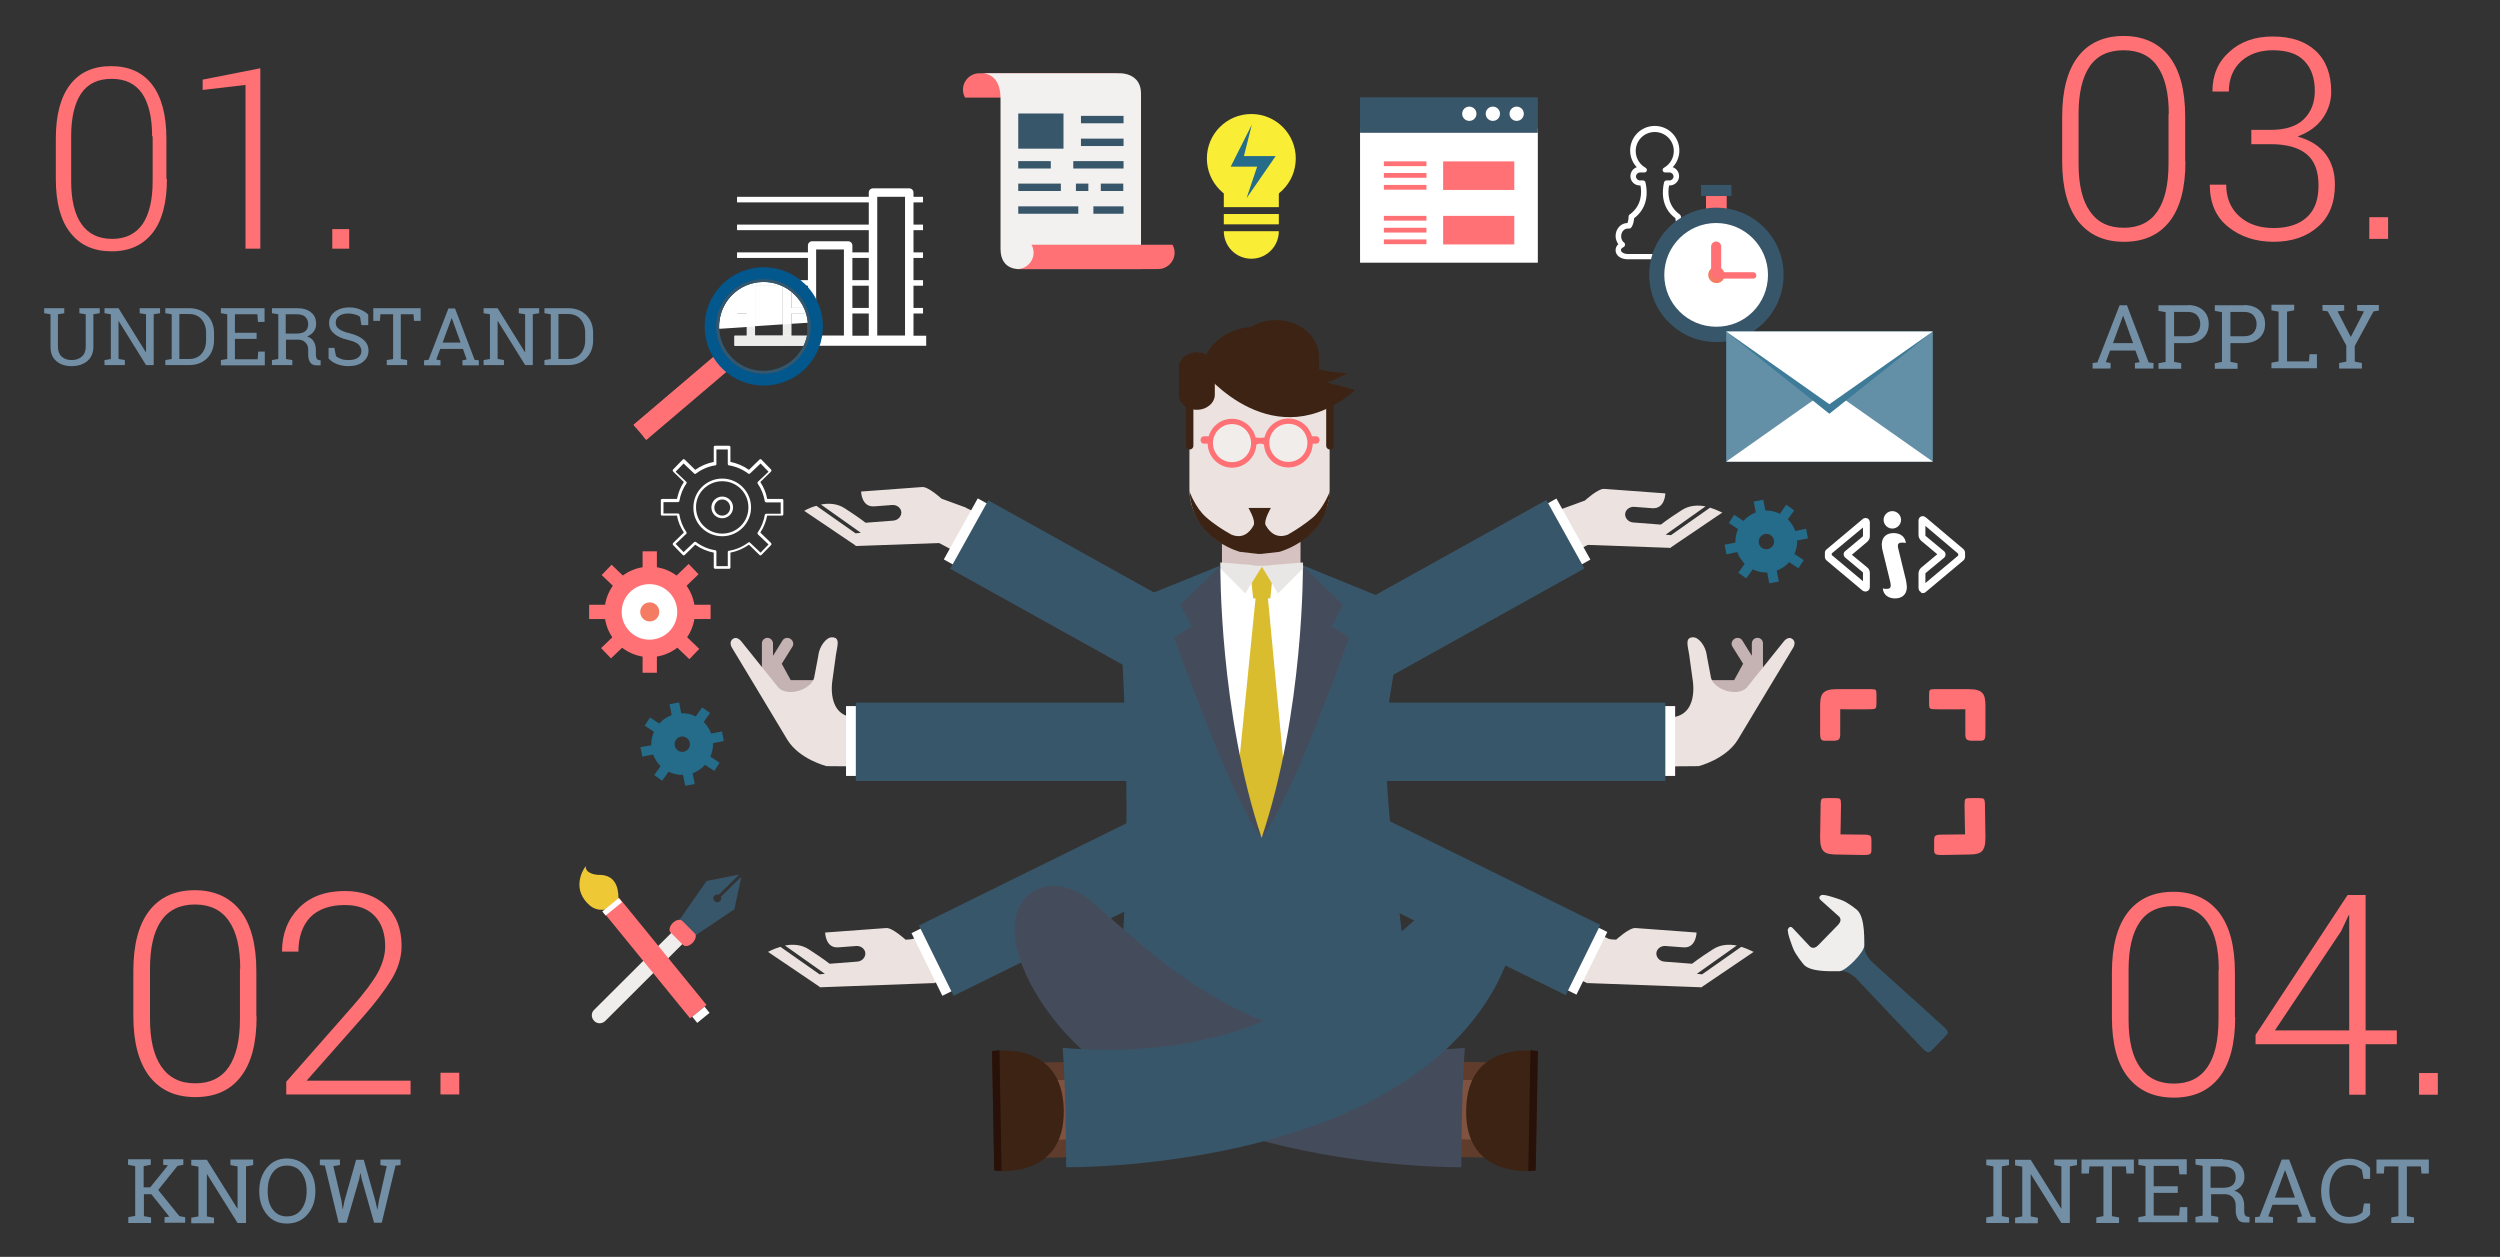 <?xml version="1.0" encoding="utf-8"?>
<!-- Generator: Adobe Illustrator 23.0.1, SVG Export Plug-In . SVG Version: 6.00 Build 0)  -->
<svg version="1.1" id="Livello_1" xmlns="http://www.w3.org/2000/svg" xmlns:xlink="http://www.w3.org/1999/xlink" x="0px" y="0px"
	 viewBox="0 0 945 475.1" style="enable-background:new 0 0 945 475.1;" xml:space="preserve">
<rect x="0" y="0" width="945" height="475.1" fill="#333333" stroke="none"/>
<style type="text/css">
	.st0{fill:#FF7175;}
	.st1{fill:#FFFFFF;}
	.st2{fill:#F47C62;}
	.st3{fill:#256C8B;}
	.st4{fill:#38566A;}
	.st5{fill:#EFEEED;}
	.st6{fill:#F2F1EF;}
	.st7{fill:#EFC835;}
	.st8{fill:#ECEDEB;}
	.st9{fill:#02578D;}
	.st10{fill:#F9ED36;}
	.st11{fill:#6490A7;}
	.st12{fill:#3D7B98;}
	.st13{fill:#D6C3C1;}
	.st14{fill:#ECE3E0;}
	.st15{fill:#3C2314;}
	.st16{fill:#F1EDEA;}
	.st17{fill:#C4B3B2;}
	.st18{fill:#DABD2E;}
	.st19{fill:#444C5C;}
	.st20{fill:#E8E7E5;}
	.st21{fill:#5F3C2C;}
	.st22{fill:#805240;}
	.st23{fill:#271108;}
	.st24{fill:#728FA5;}
</style>
<path class="st0" d="M742.9,277.6c0-1.7,0-9.5,0-9.5s-9,0.1-11.3,0c-2.3,0-2.4-0.3-2.4-2c0-1.3,0-2.5,0-3.6c0-1.7,0.1-2,2-2
	c6.2,0,11.5,0,13,0c5.7,0,6.2,2.2,6.3,6.1c0,0.8,0,5,0,10.7c-0.1,1.8-0.1,2.7-1.9,2.7c-1.8,0-2.4,0-3.7,0
	C743.5,279.8,742.9,279.5,742.9,277.6"/>
<path class="st0" d="M733.3,315.5c1.7,0,9.5-0.1,9.5-0.1s-0.2-9-0.2-11.3c0-2.3,0.3-2.4,2-2.4c1.3,0,2.5-0.1,3.6,0
	c1.7,0,2,0.1,2.1,2c0.1,6.2,0.2,11.5,0.2,13c0,5.7-2.1,6.2-6,6.3c-0.8,0-5,0.1-10.7,0.2c-1.8-0.1-2.7-0.1-2.7-1.8c0-1.8,0-2.4,0-3.7
	C731.1,316.1,731.4,315.6,733.3,315.5"/>
<path class="st0" d="M695.6,277.6c0-1.7,0-9.5,0-9.5s9,0.1,11.3,0c2.3,0,2.3-0.3,2.4-2c0-1.3,0-2.5,0-3.6c0-1.7-0.1-2-2-2
	c-6.2,0-11.5,0-13,0c-5.7,0-6.2,2.2-6.3,6.1c0,0.8,0,5,0,10.7c0.1,1.8,0.1,2.7,1.9,2.7c1.8,0,2.4,0,3.7,0
	C695,279.8,695.6,279.5,695.6,277.6"/>
<path class="st0" d="M705.2,315.5c-1.7,0-9.5-0.1-9.5-0.1s0.2-9,0.2-11.3c0-2.3-0.3-2.4-2-2.4c-1.3,0-2.5-0.1-3.6,0
	c-1.7,0-2,0.1-2.1,2c-0.1,6.2-0.2,11.5-0.2,13c0,5.7,2.1,6.2,6,6.3c0.8,0,5,0.1,10.7,0.2c1.8-0.1,2.7-0.1,2.7-1.8c0-1.8,0-2.4,0-3.7
	C707.4,316.1,707.2,315.6,705.2,315.5"/>
<path class="st1" d="M711.3,205.9c0-3.1,2-4.4,4.5-4.4c2.3,0,4.4,1.2,4.6,3.8c-0.3-0.1-0.6-0.2-1.3-0.2c-1.2,0-1.7,0.3-1.7,1.3
	c0,0.3,0,0.7,0.2,1.2l2.9,11.9l0,0.1c0,0,0.3,1.7,0.3,2.2c0,3.1-2,4.4-4.5,4.4c-2.3,0-4.4-1.2-4.6-3.8c0.3,0.1,0.6,0.2,1.3,0.2
	c1.2,0,1.7-0.3,1.7-1.4c0-0.3-0.2-1.3-0.2-1.3l-3-12.3C711.5,207.7,711.3,206.4,711.3,205.9"/>
<path class="st1" d="M712,196.5c0-1.8,1.5-3.3,3.3-3.3c1.8,0,3.3,1.5,3.3,3.3c0,1.8-1.5,3.3-3.3,3.3
	C713.5,199.8,712,198.3,712,196.5"/>
<path class="st1" d="M740.2,209.3v0.7l-12.4,10.4v-3.5c0-0.1,0-0.2,0.1-0.3l7-5.8c0.3-0.3,0.5-0.6,0.5-1.2c0-0.5-0.2-0.9-0.4-1.1
	l-0.1-0.1l-7-5.8c-0.1-0.1-0.1-0.2-0.1-0.3v-3.5 M726.8,224.2c0.4,0,0.8-0.1,1.1-0.4l14.2-11.9c0.3-0.2,0.5-0.5,0.6-0.9
	c0.1-0.2,0.1-0.4,0.1-0.5V209c0-0.8-0.5-1.3-0.7-1.5l-14.1-11.9c-0.4-0.3-0.8-0.5-1.2-0.5c-0.3,0-0.6,0.1-0.8,0.2
	c-0.3,0.2-0.8,0.6-0.8,1.5v5.4c0,0.9,0.4,1.7,1.1,2.3l6,5l-6,5c-0.7,0.6-1.1,1.4-1.1,2.3v5.4c0,0.9,0.5,1.4,0.8,1.5
	C726.1,224.1,726.5,224.2,726.8,224.2"/>
<path class="st1" d="M704.2,199.4v3.2l-0.1,0.2l-6.7,5.6l-0.1,0.1c-0.3,0.3-0.4,0.6-0.4,1c0,0.4,0.2,0.8,0.4,1.1l6.8,5.7l0.1,0.2
	v3.2l-11.8-9.9l0-0.6L704.2,199.4z M705.2,223.6c0.3,0,0.6-0.1,0.9-0.3c0.3-0.2,0.7-0.6,0.7-1.5v-5.2c0-0.9-0.4-1.7-1.1-2.2
	l-5.7-4.7l5.7-4.8c0.7-0.6,1.1-1.3,1.1-2.2v-5.2c0-0.9-0.5-1.3-0.8-1.5c-0.2-0.1-0.6-0.2-0.8-0.2c-0.4,0-0.8,0.1-1.1,0.4l-13.7,11.5
	c-0.4,0.3-0.6,0.8-0.6,1.4v1.4c0,0.2,0,0.4,0.1,0.5c0.1,0.4,0.3,0.7,0.6,0.9l13.6,11.4C704.4,223.5,704.8,223.6,705.2,223.6"/>
<path class="st0" d="M228.5,231.3c0-9.4,7.6-17.1,17.1-17.1c9.4,0,17.1,7.7,17.1,17.1c0,9.4-7.7,17.1-17.1,17.1
	C236.1,248.4,228.5,240.7,228.5,231.3"/>
<rect x="242.9" y="208.4" class="st0" width="5.4" height="45.9"/>
<rect x="222.7" y="228.6" class="st0" width="45.9" height="5.4"/>
<rect x="222.7" y="228.6" transform="matrix(0.721 -0.693 0.693 0.721 -91.772 234.488)" class="st0" width="45.9" height="5.4"/>
<rect x="242.9" y="208.4" transform="matrix(0.693 -0.722 0.722 0.693 -91.358 248.317)" class="st0" width="5.4" height="45.9"/>
<path class="st1" d="M235,231.3c0-5.8,4.7-10.5,10.5-10.5s10.5,4.7,10.5,10.5c0,5.8-4.7,10.5-10.5,10.5S235,237.1,235,231.3"/>
<path class="st2" d="M242,231.3c0-2,1.6-3.6,3.6-3.6c2,0,3.6,1.6,3.6,3.6c0,2-1.6,3.6-3.6,3.6C243.6,234.9,242,233.3,242,231.3"/>
<path class="st1" d="M273,181.9c5.5,0,9.9,4.4,9.9,9.9c0,5.5-4.4,9.9-9.9,9.9s-9.9-4.4-9.9-9.9C263,186.4,267.5,181.9,273,181.9
	 M273,202.7c6,0,10.9-4.9,10.9-10.9c0-6-4.9-10.9-10.9-10.9c-6,0-10.9,4.9-10.9,10.9C262,197.8,266.9,202.7,273,202.7 M275.1,214
	h-4.3v-5.5c0-0.3-0.2-0.5-0.4-0.5c-2.6-0.4-5.2-1.5-7.3-3.1c-0.2-0.2-0.5-0.1-0.7,0l-4,3.8l-3-3.1l4-3.8c0.2-0.2,0.2-0.4,0.1-0.6
	c-1.4-2-2.3-4.3-2.7-6.7c0-0.2-0.2-0.4-0.5-0.4h-5.5v-4.3h5.5c0.2,0,0.5-0.2,0.5-0.4c0.4-2.4,1.3-4.7,2.7-6.7
	c0.1-0.2,0.1-0.5-0.1-0.6l-4-3.8l3-3.1l4,3.8c0.2,0.2,0.5,0.2,0.7,0c2.1-1.6,4.7-2.7,7.3-3.1c0.2,0,0.4-0.2,0.4-0.5v-5.5h4.3v5.5
	c0,0.2,0.2,0.5,0.4,0.5c2.6,0.4,5.2,1.5,7.3,3.1c0.2,0.2,0.5,0.1,0.7,0l4-3.8l3,3.1l-4,3.8c-0.2,0.2-0.2,0.4-0.1,0.7
	c1.4,2,2.3,4.3,2.7,6.7c0,0.2,0.3,0.4,0.5,0.4h5.5v4.3h-5.5c-0.2,0-0.5,0.2-0.5,0.4c-0.4,2.4-1.3,4.7-2.7,6.7
	c-0.1,0.2-0.1,0.5,0.1,0.7l4,3.8l-3,3.1l-4-3.8c-0.2-0.2-0.5-0.2-0.7,0c-2.1,1.6-4.7,2.7-7.3,3.1c-0.2,0-0.4,0.2-0.4,0.5V214z
	 M270.3,215h5.3c0.3,0,0.5-0.2,0.5-0.5v-5.6c2.5-0.5,4.9-1.5,7-3l4,3.9c0.2,0.2,0.5,0.2,0.7,0l3.7-3.8c0.1-0.1,0.1-0.2,0.1-0.4
	c0-0.1-0.1-0.3-0.2-0.4l-4-3.9c1.3-1.9,2.1-4.1,2.6-6.4h5.6c0.3,0,0.5-0.2,0.5-0.5v-5.3c0-0.3-0.2-0.5-0.5-0.5H290
	c-0.4-2.3-1.3-4.4-2.6-6.4l4-3.9c0.1-0.1,0.1-0.2,0.2-0.4c0-0.1,0-0.3-0.1-0.4l-3.7-3.8c-0.2-0.2-0.5-0.2-0.7,0l-4,3.9
	c-2.1-1.5-4.5-2.5-7-3v-5.6c0-0.3-0.2-0.5-0.5-0.5h-5.3c-0.3,0-0.5,0.2-0.5,0.5v5.6c-2.5,0.5-4.9,1.5-7,3l-4-3.9
	c-0.2-0.2-0.5-0.2-0.7,0l-3.7,3.8c-0.1,0.1-0.1,0.2-0.1,0.4c0,0.1,0.1,0.3,0.2,0.4l4,3.9c-1.3,1.9-2.1,4.1-2.6,6.4h-5.6
	c-0.3,0-0.5,0.2-0.5,0.5v5.3c0,0.3,0.2,0.5,0.5,0.5h5.6c0.4,2.3,1.3,4.4,2.6,6.4l-4,3.9c-0.1,0.1-0.2,0.2-0.2,0.4
	c0,0.1,0,0.3,0.1,0.4l3.7,3.8c0.2,0.2,0.5,0.2,0.7,0l4-3.9c2.1,1.5,4.5,2.5,7,3v5.6C269.8,214.7,270,215,270.3,215"/>
<path class="st1" d="M273,188.8c1.7,0,3,1.4,3,3.1s-1.4,3-3,3c-1.7,0-3-1.4-3-3S271.3,188.8,273,188.8 M273,195.9
	c2.2,0,4.1-1.8,4.1-4.1c0-2.2-1.8-4.1-4.1-4.1c-2.2,0-4.1,1.8-4.1,4.1C268.9,194.1,270.7,195.9,273,195.9"/>
<path class="st3" d="M257.9,284.2c1.6,0,2.9-1.3,2.9-2.9c0-1.6-1.3-2.9-2.9-2.9s-2.9,1.3-2.9,2.9C255,282.9,256.3,284.2,257.9,284.2
	 M246.2,281.7c-0.1-1.8,0.3-3.5,1-5.1l-3.5-2.3l2-3.1l3.5,2.3c1.3-1.4,2.8-2.5,4.7-3.2l-0.8-4.1l3.6-0.7l0.8,4.1
	c2-0.1,3.8,0.4,5.5,1.2l2.4-3.4l3,2.1l-2.4,3.4c1.2,1.2,2.2,2.7,2.8,4.4l4.1-0.8l0.7,3.6l-4.1,0.8c0.1,1.8-0.3,3.5-1,5.1l3.5,2.3
	l-2,3.1l-3.5-2.3c-1.3,1.4-2.8,2.5-4.7,3.2l0.8,4.1L259,297l-0.8-4.1c-2,0.1-3.8-0.4-5.5-1.2l-2.4,3.4l-3-2.1l2.4-3.4
	c-1.2-1.2-2.2-2.7-2.8-4.4l-4.1,0.8l-0.7-3.6L246.2,281.7z"/>
<path class="st3" d="M667.7,207.6c1.6,0,2.9-1.3,2.9-2.9c0-1.6-1.3-2.9-2.9-2.9c-1.6,0-2.9,1.3-2.9,2.9
	C664.7,206.3,666,207.6,667.7,207.6 M656,205.1c-0.1-1.8,0.3-3.5,1-5.1l-3.5-2.3l2-3.1l3.5,2.3c1.3-1.4,2.8-2.5,4.7-3.2l-0.8-4.1
	l3.6-0.7l0.8,4.1c2-0.1,3.8,0.4,5.5,1.2l2.4-3.4l3,2.1l-2.4,3.4c1.2,1.2,2.2,2.7,2.8,4.4l4.1-0.8l0.7,3.6l-4.1,0.8
	c0.1,1.8-0.3,3.5-1,5.1l3.5,2.3l-2,3.1l-3.5-2.3c-1.3,1.4-2.8,2.5-4.7,3.2l0.8,4.1l-3.6,0.7l-0.8-4.1c-2,0.1-3.8-0.4-5.5-1.2
	l-2.4,3.4l-3-2.1l2.4-3.4c-1.2-1.2-2.2-2.7-2.8-4.4l-4.1,0.8l-0.7-3.6L656,205.1z"/>
<path class="st4" d="M677.9,358.7c0,0-2.7-6.6-2-7.6c0.3-0.5,0.9-1.3,1.9-0.1c0.3,0.3,6.2,6.6,6.2,6.6s1.3,1.7,3.2-0.2
	c0.7-0.7,7-7.2,7.7-7.9c1.8-2,0.1-3.2,0.1-3.2s-6.4-5.7-6.7-6c-1.1-1-0.4-1.6,0.1-1.9c0.9-0.7,7.6,1.8,7.6,1.8
	c2.2,0.7,5.8,3.6,6.1,3.9c3.1,3,2.5,12.5,2.6,13.4c-0.1,2.5,1.4,4.4,2.6,5.8c1.2,1.2,25.2,22.7,27.4,24.8c2.2,2.1,1.7,2.5,1,3.2
	c-0.7,0.7-5.1,5.4-5.8,6c-0.7,0.6-1.2,0.9-3-0.8c-1.8-1.8-21.7-22.9-25.7-27.1c-1.5-1.2-3.3-2.5-5.8-2.4c-0.9-0.1-10.4,0.7-13.4-2.3
	C681.6,364.4,678.7,360.8,677.9,358.7"/>
<path class="st5" d="M677.9,358.7c0,0-2.7-6.6-2-7.6c0.3-0.5,0.9-1.3,1.9-0.1c0.3,0.3,6.2,6.6,6.2,6.6s1.3,1.7,3.2-0.2
	c0.7-0.7,7-7.2,7.7-7.9c1.8-2,0.1-3.2,0.1-3.2s-6.4-5.7-6.7-6c-1.1-1-0.4-1.6,0.1-1.9c0.9-0.7,7.6,1.8,7.6,1.8
	c2.2,0.7,5.8,3.6,6.1,3.9c3.1,3,2.5,12.5,2.6,13.4c-0.1,2.5-6.8,9.4-9.3,9.6c-0.9-0.1-10.4,0.7-13.4-2.3
	C681.6,364.4,678.7,360.8,677.9,358.7"/>
<path class="st0" d="M364,33.9c0,1.1,0.3,2.1,0.8,3h11.9h28.5h12.9c-0.5-0.9-0.8-1.9-0.8-3c0-3.4,2.8-6.2,6.2-6.2h-12.9h-33.9h-6.5
	C366.8,27.7,364,30.5,364,33.9"/>
<path class="st6" d="M423.7,27.7h-53.1c0,0,7.6-0.9,7.6,9.5v56.9c0,8.5,7.6,7.6,7.6,7.6h45.5V35.3C431.3,27.7,423.7,27.7,423.7,27.7
	"/>
<path class="st0" d="M444,95.5c0-1.1-0.3-2.1-0.8-3h-11.9h-28.5h-12.9c0.5,0.9,0.8,1.9,0.8,3c0,3.4-2.8,6.2-6.2,6.2h12.9h33.9h6.5
	C441.2,101.7,444,98.9,444,95.5"/>
<rect x="384.9" y="42.9" class="st4" width="17.1" height="13.3"/>
<rect x="408.6" y="43.8" class="st4" width="16.1" height="2.8"/>
<rect x="408.6" y="52.4" class="st4" width="16.1" height="2.8"/>
<rect x="384.9" y="60.9" class="st4" width="12.3" height="2.8"/>
<rect x="405.7" y="60.9" class="st4" width="19" height="2.8"/>
<rect x="384.9" y="69.4" class="st4" width="16.1" height="2.8"/>
<rect x="384.9" y="78" class="st4" width="22.7" height="2.8"/>
<rect x="406.7" y="69.4" class="st4" width="4.7" height="2.8"/>
<rect x="416.1" y="69.4" class="st4" width="8.5" height="2.8"/>
<rect x="413.3" y="78" class="st4" width="11.4" height="2.8"/>
<path class="st5" d="M228.8,385.9c-1.2,1.2-3.1,1.2-4.2,0c-1.2-1.2-1.2-3.1,0-4.2l29.5-29.4c1.2-1.2,3.1-1.2,4.2,0
	c1.2,1.2,1.2,3.1,0,4.2L228.8,385.9z"/>
<path class="st4" d="M261.5,354.5l-5.5-5.6l11.1-15.9l12.2-2.4l0.1,0l-7.7,7.6c-0.5-0.2-1.2-0.1-1.6,0.3c-0.6,0.6-0.6,1.5,0,2.1
	c0.6,0.6,1.5,0.6,2.1,0c0.4-0.4,0.6-1.1,0.3-1.6l7.7-7.6l0,0.1l-2.6,12.2L261.5,354.5z"/>
<path class="st0" d="M261.8,356.4c-1.2,1.2-2.8,1.6-3.6,0.8l-4.7-4.7c-0.8-0.8-0.4-2.4,0.8-3.6c1.2-1.2,2.8-1.6,3.6-0.8l4.7,4.7
	C263.4,353.5,263,355.1,261.8,356.4"/>
<path class="st7" d="M221.4,327.4c-0.2,2.6,3.3,3.2,4.5,3.3c8.4-0.4,7.8,7.8,7.9,9.3c-0.1,0.6-3.7,3.5-3.7,3.5
	c-3.9,1.2-6.2-0.5-7-1.1C216.1,336.5,219.9,329.3,221.4,327.4"/>
<rect x="243.4" y="336.2" transform="matrix(0.775 -0.632 0.632 0.775 -173.248 237.753)" class="st0" width="8" height="52.2"/>
<rect x="261.9" y="382.2" transform="matrix(0.775 -0.632 0.632 0.775 -182.863 253.633)" class="st1" width="6" height="3"/>
<rect x="227.6" y="341.9" transform="matrix(0.775 -0.631 0.631 0.775 -164.463 223.171)" class="st1" width="8" height="2"/>
<path class="st1" d="M285.4,126.9h10.5V108h-10.5V126.9z M297.5,130h-13.6c-0.9,0-1.6-0.7-1.6-1.6v-22c0-0.9,0.7-1.6,1.6-1.6h13.6
	c0.9,0,1.6,0.7,1.6,1.6v22C299.1,129.3,298.4,130,297.5,130"/>
<path class="st1" d="M308.5,126.9H319V94.3h-10.5V126.9z M320.6,130H307c-0.9,0-1.6-0.7-1.6-1.6V92.8c0-0.9,0.7-1.6,1.6-1.6h13.6
	c0.9,0,1.6,0.7,1.6,1.6v35.7C322.2,129.3,321.5,130,320.6,130"/>
<path class="st1" d="M331.6,126.9h10.5V74.4h-10.5V126.9z M343.7,130h-13.7c-0.9,0-1.6-0.7-1.6-1.6V72.8c0-0.9,0.7-1.6,1.6-1.6h13.7
	c0.9,0,1.6,0.7,1.6,1.6v55.7C345.3,129.3,344.6,130,343.7,130"/>
<rect x="277.6" y="126.9" class="st1" width="72.5" height="3.8"/>
<rect x="278.6" y="116.4" class="st1" width="5.2" height="2.1"/>
<rect x="297.5" y="116.4" class="st1" width="9.5" height="2.1"/>
<rect x="320.6" y="116.4" class="st1" width="9.5" height="2.1"/>
<rect x="343.7" y="116.4" class="st1" width="5.2" height="2.1"/>
<rect x="278.6" y="105.9" class="st1" width="5.2" height="2.1"/>
<rect x="297.5" y="105.9" class="st1" width="9.5" height="2.1"/>
<rect x="320.6" y="105.9" class="st1" width="9.5" height="2.1"/>
<rect x="343.7" y="105.9" class="st1" width="5.2" height="2.1"/>
<rect x="278.6" y="95.4" class="st1" width="28.4" height="2.1"/>
<rect x="320.6" y="95.4" class="st1" width="9.5" height="2.1"/>
<rect x="343.7" y="95.4" class="st1" width="5.2" height="2.1"/>
<rect x="278.6" y="84.9" class="st1" width="51.5" height="2.1"/>
<rect x="343.7" y="84.9" class="st1" width="5.2" height="2.1"/>
<rect x="278.6" y="74.4" class="st1" width="51.5" height="2.1"/>
<rect x="343.7" y="74.4" class="st1" width="5.2" height="2.1"/>
<rect x="236.8" y="146" transform="matrix(0.762 -0.648 0.648 0.762 -35.592 202.788)" class="st0" width="42.1" height="7.5"/>
<rect x="234.8" y="146.4" transform="matrix(0.762 -0.648 0.648 0.762 -34.277 201.205)" class="st0" width="43.2" height="1.6"/>
<rect x="238.6" y="150.9" transform="matrix(0.762 -0.647 0.647 0.762 -36.335 204.337)" class="st0" width="43.2" height="1.6"/>
<path class="st8" d="M299.1,122.4l-3.1,0.2v4.3h3.1V122.4z M285.4,123.3l-3.1,0.2v3.4h3.1V123.3z"/>
<path class="st8" d="M305.4,120.5L305.4,120.5c0.1,0.5,0.1,1,0.2,1.5l-0.2,0v4.3C305.7,124.4,305.7,122.4,305.4,120.5"/>
<path class="st8" d="M305.3,126.9h-6.2h-3.1h-10.5h-3.1h-4.7v3.8H304C304.6,129.5,305,128.2,305.3,126.9"/>
<path class="st8" d="M304.1,116.4L304.1,116.4c0.3,0.7,0.6,1.4,0.8,2.1h0C304.7,117.8,304.4,117.1,304.1,116.4"/>
<path class="st1" d="M295.8,108h-10.4v15.3l10.5-0.7V108C295.9,108,295.9,108,295.8,108 M282.3,108h-0.8c-1.4,0.6-2.6,1.5-3.8,2.5
	c-2.1,1.8-3.7,4.1-4.7,6.5c-0.9,2.3-1.4,4.8-1.2,7.3l10.6-0.7v-5h-3.7v-2.1h3.7V108z M299.1,110v6.4h5c-0.5-1.1-1.1-2.1-1.8-3.1
	c0,0,0,0,0,0c0,0,0,0,0,0c0,0,0,0,0,0c0,0,0,0,0,0s0,0,0,0c-0.2-0.3-0.4-0.5-0.6-0.8c0,0,0,0,0,0c0,0,0,0,0,0c0,0,0,0,0,0
	C300.8,111.5,300,110.7,299.1,110 M304.9,118.5h-5.8v3.9l6.3-0.4v-1.5C305.3,119.8,305.1,119.2,304.9,118.5"/>
<path class="st1" d="M288.7,106.4c-1.6,0-3.2,0.2-4.8,0.7v0.9h-1.6v8.4h1.6v2.1h-1.6v5l3.1-0.2V108h10.4
	C293.6,106.9,291.1,106.4,288.7,106.4 M295.9,108v14.6l3.1-0.2v-3.9h-1.6v-2.1h1.6V110C298.1,109.2,297,108.6,295.9,108"/>
<path class="st1" d="M305.4,120.5v1.5l0.2,0C305.5,121.5,305.5,121,305.4,120.5"/>
<polygon class="st1" points="283.9,116.4 282.3,116.4 278.6,116.4 278.6,118.5 282.3,118.5 283.9,118.5 "/>
<path class="st1" d="M304.1,116.4h-5h-1.6v2.1h1.6h5.8C304.7,117.8,304.4,117.1,304.1,116.4"/>
<path class="st1" d="M283.9,107.1c-0.8,0.2-1.6,0.5-2.4,0.9h0.8h1.6V107.1z"/>
<path class="st9" d="M275.8,134.3c6,7.1,16.6,7.9,23.7,1.9c7.1-6,7.9-16.6,1.9-23.7c-6-7.1-16.6-7.9-23.7-1.9
	C270.7,116.6,269.8,127.2,275.8,134.3 M305.7,108.9c8,9.4,6.9,23.5-2.5,31.5c-9.4,8-23.5,6.9-31.5-2.5c-8-9.4-6.9-23.5,2.5-31.5
	C283.6,98.3,297.7,99.5,305.7,108.9"/>
<path class="st4" d="M275.8,134.3c6,7.1,16.6,7.9,23.7,1.9c7.1-6,7.9-16.6,1.9-23.7c-6-7.1-16.6-7.9-23.7-1.9
	C270.7,116.6,269.8,127.2,275.8,134.3 M302.2,111.8c6.4,7.5,5.5,18.8-2,25.2c-7.5,6.4-18.8,5.5-25.2-2c-6.4-7.5-5.5-18.8,2-25.2
	C284.6,103.4,295.8,104.3,302.2,111.8"/>
<path class="st1" d="M635.6,86.4c1.4,0,2.5,1.3,2.5,2.9c0,1-0.4,1.9-1.1,2.4c-0.3,0.2-0.4,0.6-0.4,0.9c0,0.3,0.2,0.7,0.6,0.8
	c0.6,0.3,1,0.7,1,1.1c0,0.7-1,1.5-2.5,1.5h-20.5c-1.5,0-2.5-0.8-2.5-1.5c0-0.4,0.4-0.8,1-1.1c0.3-0.1,0.5-0.5,0.6-0.8
	c0-0.3-0.1-0.7-0.4-0.9c-0.7-0.5-1.1-1.4-1.1-2.4c0-1.6,1.1-2.9,2.5-2.9h0.5c0.3,0,0.6-0.1,0.8-0.4c0.8-1,1-2.5,1.1-3.5
	c5.8-4.4,4.9-10.9,4.3-13.5c-0.1-0.5-0.5-0.8-1-0.8h-1.1c-0.8,0-1.5-0.7-1.5-1.5c0-0.8,0.7-1.5,1.5-1.5h1.6c0.5,0,0.9-0.3,1-0.7
	c0.1-0.4-0.1-0.9-0.5-1.1c-2.3-1.3-3.7-3.7-3.7-6.3c0-4,3.2-7.2,7.2-7.2c4,0,7.2,3.2,7.2,7.2c0,2.6-1.4,5-3.7,6.3
	c-0.4,0.2-0.6,0.7-0.5,1.1c0.1,0.4,0.5,0.7,1,0.7h1.6c0.8,0,1.5,0.7,1.5,1.5c0,0.8-0.7,1.5-1.5,1.5H630c-0.5,0-0.9,0.3-1,0.8
	c-0.6,2.6-1.5,9.2,4.3,13.5c0.1,1,0.3,2.5,1.1,3.5c0.2,0.2,0.5,0.4,0.8,0.4H635.6z M615.2,98h20.5c2.6,0,4.6-1.5,4.6-3.5
	c0-0.8-0.4-1.6-1-2.2c0.6-0.9,1-1.9,1-3.1c0-2.7-2-4.9-4.5-4.9c-0.3-0.6-0.4-1.4-0.4-2.4c0-0.3-0.2-0.6-0.4-0.8
	c-4.7-3.3-4.6-8.3-4.1-11h0.3c1.9,0,3.5-1.6,3.5-3.5c0-1.6-1-2.9-2.4-3.4c1.6-1.7,2.5-4,2.5-6.3c0-5.1-4.1-9.3-9.3-9.3
	c-5.1,0-9.3,4.1-9.3,9.3c0,2.4,0.9,4.6,2.5,6.3c-1.4,0.5-2.4,1.8-2.4,3.4c0,2,1.6,3.5,3.5,3.5h0.3c0.5,2.6,0.6,7.6-4.1,11
	c-0.3,0.2-0.4,0.5-0.4,0.8c0,1-0.2,1.8-0.4,2.4c-2.5,0-4.5,2.2-4.5,4.9c0,1.1,0.4,2.2,1,3.1c-0.6,0.6-1,1.4-1,2.2
	C610.6,96.5,612.6,98,615.2,98"/>
<rect x="644.9" y="73.7" class="st0" width="7.7" height="6.1"/>
<rect x="644.9" y="73.7" class="st0" width="1.5" height="6.1"/>
<rect x="651.1" y="73.7" class="st0" width="1.5" height="6.1"/>
<rect x="643" y="69.9" class="st4" width="11.5" height="4.2"/>
<path class="st4" d="M674.2,103.9c0-14.1-11.4-25.4-25.4-25.4c-14.1,0-25.4,11.4-25.4,25.4c0,14.1,11.4,25.4,25.4,25.4
	C662.8,129.4,674.2,118,674.2,103.9"/>
<path class="st1" d="M668.3,103.9c0-10.8-8.8-19.6-19.6-19.6c-10.8,0-19.6,8.8-19.6,19.6c0,10.8,8.8,19.6,19.6,19.6
	C659.6,123.6,668.3,114.8,668.3,103.9"/>
<path class="st2" d="M651.9,103.9c0-1.7-1.4-3.1-3.1-3.1c-1.7,0-3.1,1.4-3.1,3.1c0,1.7,1.4,3.1,3.1,3.1
	C650.5,107.1,651.9,105.7,651.9,103.9"/>
<path class="st0" d="M650.6,93.2c0-1-0.8-1.9-1.9-1.9c-1,0-1.9,0.8-1.9,1.9v10.3c0,1,0.8,1.9,1.9,1.9c1,0,1.9-0.8,1.9-1.9V93.2z"/>
<path class="st0" d="M663.9,104.1c0-0.7-0.5-1.2-1.2-1.2h-14.1c-0.7,0-1.2,0.5-1.2,1.2c0,0.7,0.5,1.2,1.2,1.2h14.1
	C663.4,105.4,663.9,104.8,663.9,104.1"/>
<rect x="462.6" y="80.9" class="st10" width="20.8" height="3.9"/>
<path class="st10" d="M489.8,59.9c0-9.3-7.5-16.8-16.8-16.8c-9.3,0-16.8,7.5-16.8,16.8c0,9.3,7.5,16.8,16.8,16.8
	C482.3,76.7,489.8,69.2,489.8,59.9"/>
<rect x="462.6" y="62.7" class="st10" width="20.8" height="15.6"/>
<path class="st10" d="M462.6,87.4c0,5.8,4.7,10.4,10.4,10.4c5.8,0,10.4-4.7,10.4-10.4H462.6z"/>
<polygon class="st3" points="473.2,47.1 465.2,63 475.2,63 471.2,74.9 482.2,59 470.2,59 "/>
<rect x="514.1" y="48.5" class="st1" width="67.2" height="50.8"/>
<rect x="514.1" y="36.8" class="st4" width="67.2" height="13.4"/>
<rect x="545.5" y="61" class="st0" width="26.9" height="10.8"/>
<rect x="545.5" y="81.6" class="st0" width="26.9" height="10.8"/>
<rect x="523.1" y="61" class="st0" width="16.1" height="1.8"/>
<rect x="523.1" y="69.9" class="st0" width="16.1" height="1.8"/>
<rect x="523.1" y="65.4" class="st0" width="16.1" height="1.8"/>
<rect x="523.1" y="81.6" class="st0" width="16.1" height="1.8"/>
<rect x="523.1" y="90.5" class="st0" width="16.1" height="1.8"/>
<rect x="523.1" y="86.1" class="st0" width="16.1" height="1.8"/>
<path class="st1" d="M570.6,43c0-1.5,1.2-2.7,2.7-2.7c1.5,0,2.7,1.2,2.7,2.7c0,1.5-1.2,2.7-2.7,2.7C571.8,45.7,570.6,44.5,570.6,43"
	/>
<path class="st1" d="M561.6,43c0-1.5,1.2-2.7,2.7-2.7c1.5,0,2.7,1.2,2.7,2.7c0,1.5-1.2,2.7-2.7,2.7C562.8,45.7,561.6,44.5,561.6,43"
	/>
<path class="st1" d="M552.7,43c0-1.5,1.2-2.7,2.7-2.7c1.5,0,2.7,1.2,2.7,2.7c0,1.5-1.2,2.7-2.7,2.7C553.9,45.7,552.7,44.5,552.7,43"
	/>
<rect x="652.5" y="125.3" class="st11" width="78.1" height="49.2"/>
<polygon class="st1" points="730.6,174.5 652.5,174.5 691.5,147 "/>
<polygon class="st12" points="652.5,125.3 730.6,125.3 691.5,156.4 "/>
<polygon class="st1" points="652.5,125.3 730.6,125.3 691.5,152.8 "/>
<rect x="461.9" y="201.1" class="st13" width="29.7" height="13.6"/>
<path class="st14" d="M502.6,155c0-13.5-11.9-24.5-26.5-24.5c-14.6,0-26.5,11-26.5,24.5v29.7c0,13.5,11.9,24.5,26.5,24.5
	c14.6,0,26.5-11,26.5-24.5V155z"/>
<path class="st15" d="M448.3,168.5c0,0.8,0.6,1.4,1.4,1.4s1.4-0.6,1.4-1.4v-17.7c0-0.8-0.6-1.4-1.4-1.4s-1.4,0.6-1.4,1.4V168.5z"/>
<path class="st15" d="M501.3,168.5c0,0.8,0.6,1.4,1.4,1.4c0.8,0,1.4-0.6,1.4-1.4v-17.7c0-0.8-0.6-1.4-1.4-1.4
	c-0.8,0-1.4,0.6-1.4,1.4V168.5z"/>
<path class="st15" d="M455.2,140.9c0,0,26.3,32.9,57,6.6c-4.4-2.2-37.2-6.2-39.4-23.8C464,123.7,453,132.1,455.2,140.9"/>
<path class="st15" d="M472.6,130.5c0,0,22.7,10.6,36.8,10.5c-17.9,10.1-39.6,8-39.6,8L472.6,130.5z"/>
<path class="st15" d="M498.6,135c0-7.8-7.3-14-16.3-14c-9,0-16.3,6.3-16.3,14v5.9c0,7.8,7.3,14,16.3,14c9,0,16.3-6.3,16.3-14V135z"
	/>
<path class="st15" d="M459.2,138.9c0-3.2-3-5.7-6.8-5.7s-6.8,2.6-6.8,5.7v10.3c0,3.2,3,5.7,6.8,5.7s6.8-2.6,6.8-5.7V138.9z"/>
<path class="st15" d="M496.4,195.5c-2.8,2.4-6.6,4.9-9.6,6.6c-5.4,2.1-7.9-2.8-8.4-3.6c-0.8-1.8,2-6.5,2-6.5h-8.5c0,0,2.8,4.6,2,6.5
	c-0.5,0.9-3,5.8-8.4,3.6c-3.1-1.7-6.8-4.1-9.6-6.6c-4.1-3.6-6.2-9.6-6.2-9.6l0.2,2.4c0,0,0.1,0.7,0.5,2.3c3.2,14,18.3,18,18.3,18
	l7,0.8h0.9l7-0.8c0,0,15.2-4,18.3-18c0.4-1.6,0.5-2.3,0.5-2.3l0.2-2.4C502.6,185.9,500.4,191.9,496.4,195.5"/>
<path class="st16" d="M465.6,159.5c-4.5,0-8.1,3.6-8.1,8.1c0,4.5,3.6,8.1,8.1,8.1c4.5,0,8.1-3.6,8.1-8.1
	C473.7,163.1,470.1,159.5,465.6,159.5"/>
<path class="st16" d="M487.2,159.3c-4.5,0-8.1,3.6-8.1,8.1c0,4.5,3.6,8.1,8.1,8.1c4.5,0,8.1-3.6,8.1-8.1
	C495.2,163,491.6,159.3,487.2,159.3"/>
<path class="st0" d="M487,174.6c-4,0-7.2-3.2-7.2-7.2c0-4,3.2-7.2,7.2-7.2c4,0,7.2,3.2,7.2,7.2C494.2,171.4,491,174.6,487,174.6
	 M465.7,174.7c-4,0-7.2-3.2-7.2-7.2c0-4,3.2-7.2,7.2-7.2c4,0,7.2,3.2,7.2,7.2C472.9,171.5,469.7,174.7,465.7,174.7 M497.6,164.9
	h-1.7l0,0c-1.1-3.9-4.6-6.7-8.9-6.7c-4.3,0-8,3-9,7.1c-0.2,0.1-0.3,0.1-0.3,0.1l-1.3,0.1l0,0v0l-0.1,0l-0.1,0v0l0,0l-1.3-0.1
	c0,0-0.1,0-0.3-0.1c-1-4-4.6-7-8.9-7c-4.2,0-7.7,2.8-8.8,6.6l-0.2,0H455c-0.6,0-1.2,0.6-1.2,1.4s0.5,1.4,1.2,1.4h1.5
	c0.1,5,4.2,9.1,9.2,9.1c4.9,0,8.9-3.9,9.2-8.7c0.4-0.3,1.1-0.4,1.4-0.4h0.1c0.3,0,1,0.1,1.4,0.4l0,0c0.3,4.8,4.3,8.6,9.2,8.6
	c5,0,9.1-4,9.2-9h1.4c0.6,0,1.2-0.6,1.2-1.4S498.2,164.9,497.6,164.9"/>
<polygon class="st14" points="520.1,313.2 609.2,355.4 600.1,371.7 512.2,330.1 "/>
<path class="st14" d="M658.2,357.9l-14.8,10.4l-2-0.2l15.1-10.7c-2.8-0.5-6.1-0.5-9.1,1.5c-5.3,3.4-7.8,5.4-7.8,5.4l-10.4-0.8
	c-1.8-0.1-3.2-1.6-3.1-3.2c0.1-1.6,1.7-2.9,3.6-2.7c0,0,1.6,0.1,6.6,0.5c4.9,0.4,5-5.6,5-5.6c-9.6-0.7-21.7-1.6-23.1-1.7
	c-2.3-0.2-7.3,4.4-7.3,4.4l-3-0.2l-7.8,16.6l43.3,1.6l0-0.2l19.5-13.2C662.8,359.9,660.9,358.7,658.2,357.9"/>
<polygon class="st14" points="433,313.2 344,355.4 353,371.7 441,330.1 "/>
<path class="st14" d="M295,357.9l14.8,10.4l2-0.2l-15.1-10.7c2.8-0.5,6.1-0.5,9.1,1.5c5.3,3.4,7.8,5.4,7.8,5.4l10.4-0.8
	c1.8-0.1,3.2-1.6,3.1-3.2c-0.1-1.6-1.7-2.9-3.6-2.7c0,0-1.6,0.1-6.6,0.5c-4.9,0.4-5-5.6-5-5.6c9.6-0.7,21.7-1.6,23.1-1.7
	c2.3-0.2,7.3,4.4,7.3,4.4l3-0.2l7.8,16.6l-43.3,1.6l0-0.2l-19.5-13.2C290.3,359.9,292.2,358.7,295,357.9"/>
<rect x="524" y="271.1" class="st14" width="97.3" height="18.7"/>
<path class="st17" d="M666.4,257c0-0.2,0-0.4,0-0.6c0-0.2,0-0.4,0-0.6v-8V247v-3.8c0-1.2-0.9-2.1-2.1-2.1c-1.2,0-2.1,1-2.1,2.1v4.7
	l-3.6-5.8c-0.6-1-2-1.3-3-0.6c-1,0.6-1.4,2-0.7,3l4,6.4l-3.4,6.2h-9.3v5h3.2v1.8H660v-2.3c0.5,0.2,1,0.3,1.6,0.3
	c2.4,0,4.3-1.8,4.8-4.2h0.1V257z"/>
<path class="st14" d="M677.3,241.4c-1.7-1-3.3,1.4-3.3,1.4L660.2,260c-3.7,3.6-12.5,0.6-13.5-4l0-0.1c-1.7-8.7-1.6-8.6-1.6-8.6
	c-0.4-2.8-2.8-6.5-5.2-6.4c-3.2,0.1-1.8,3.5-1.4,6.5l1.3,9.4c0,0,2.8,14.4-9.1,14.4h-12.5l-0.2,18.6l24.1-0.2c0,0,10.3-2.6,14.8-10
	c3.5-5.9,21-34.9,21-34.9S679.2,242.5,677.3,241.4"/>
<path class="st14" d="M646.4,191.9l-14.8,10.4l-2-0.2l15.1-10.7c-2.8-0.5-6.1-0.5-9.1,1.5c-5.3,3.4-7.8,5.4-7.8,5.4l-10.4-0.8
	c-1.8-0.1-3.2-1.6-3.1-3.2c0.1-1.6,1.7-2.9,3.6-2.7c0,0,1.6,0.1,6.6,0.5c4.9,0.4,5-5.6,5-5.6c-9.6-0.7-21.7-1.6-23.1-1.7
	c-2.3-0.2-7.3,4.4-7.3,4.4l-9.3,3.4l0,13l41.8,1.5l0-0.2l19.5-13.2C651,193.9,649.1,192.7,646.4,191.9"/>
<polygon class="st14" points="589.8,192.7 555.5,208.8 507.9,232.2 516.1,249 561,226.9 601.8,205.1 "/>
<path class="st14" d="M308.6,191.2l14.8,10.4l2-0.2l-15.1-10.7c2.8-0.5,6.1-0.5,9.1,1.5c5.3,3.4,7.8,5.4,7.8,5.4l10.4-0.8
	c1.8-0.1,3.2-1.6,3.1-3.2c-0.1-1.6-1.7-2.9-3.6-2.7c0,0-1.6,0.1-6.6,0.5c-4.9,0.4-5-5.6-5-5.6c9.6-0.7,21.7-1.6,23.1-1.7
	c2.3-0.2,7.3,4.4,7.3,4.4l9.3,3.4l0,13l-41.8,1.5l0-0.2L304,193.1C304,193.1,305.9,191.9,308.6,191.2"/>
<polygon class="st14" points="365.2,192 399.6,208 447.1,231.5 438.9,248.2 394,226.1 353.2,204.3 "/>
<rect x="333.1" y="271.1" class="st14" width="97.3" height="18.7"/>
<path class="st17" d="M288,257c0-0.2,0-0.4,0-0.6c0-0.2,0-0.4,0-0.6v-8V247v-3.8c0-1.2,1-2.1,2.1-2.1s2.1,1,2.1,2.1v4.7l3.6-5.8
	c0.6-1,2-1.3,3-0.6c1,0.6,1.4,2,0.7,3l-4,6.4l3.4,6.2h9.3v5h-3.2v1.8h-10.8v-2.3c-0.5,0.2-1,0.3-1.6,0.3c-2.4,0-4.3-1.8-4.8-4.2H288
	V257z"/>
<path class="st14" d="M277.2,241.4c1.7-1,3.3,1.4,3.3,1.4l13.8,17.2c3.7,3.6,12.5,0.6,13.5-4l0-0.1c1.7-8.7,1.6-8.6,1.6-8.6
	c0.4-2.8,2.8-6.5,5.2-6.4c3.2,0.1,1.8,3.5,1.4,6.5l-1.3,9.4c0,0-2.8,14.4,9.1,14.4h12.5l0.2,18.6l-24.1-0.2c0,0-10.3-2.6-14.8-10
	c-3.5-5.9-21-34.9-21-34.9S275.3,242.5,277.2,241.4"/>
<rect x="627.2" y="266.9" class="st1" width="6" height="26.4"/>
<rect x="515.5" y="265.6" class="st4" width="114" height="29.6"/>
<rect x="319.8" y="266.9" class="st1" width="6" height="26.4"/>
<rect x="323.5" y="265.6" class="st4" width="114" height="29.6"/>
<rect x="352.6" y="198.4" transform="matrix(0.486 -0.874 0.874 0.486 11.998 423.215)" class="st1" width="26.4" height="6"/>
<rect x="401.3" y="172.8" transform="matrix(0.486 -0.874 0.874 0.486 13.109 481.761)" class="st4" width="29.6" height="114"/>
<rect x="589.1" y="188.2" transform="matrix(0.874 -0.486 0.486 0.874 -23.248 313.177)" class="st1" width="6" height="26.4"/>
<rect x="484.9" y="214.9" transform="matrix(0.874 -0.486 0.486 0.874 -43.362 292.251)" class="st4" width="114" height="29.6"/>
<rect x="350.1" y="349.9" transform="matrix(0.897 -0.442 0.442 0.897 -124.148 193.605)" class="st1" width="6" height="26.4"/>
<rect x="348.1" y="323" transform="matrix(0.897 -0.442 0.442 0.897 -107.643 213.976)" class="st4" width="114" height="29.6"/>
<rect x="586" y="360.1" transform="matrix(0.442 -0.897 0.897 0.442 8.495 739.801)" class="st1" width="26.4" height="6"/>
<rect x="532.5" y="280.9" transform="matrix(0.442 -0.897 0.897 0.442 2.245 679.284)" class="st4" width="29.6" height="114"/>
<path class="st4" d="M530.8,229.3L491,213.1l-14,0.9l-14-0.9L423,229.3c0,0,6.8,86-0.7,148.9c14.2,7.1,36.8,14.3,53.7,14.3
	c16.6,0,42.7-8.5,56.7-15.3c-2.8-26.3-10.8-84.8-8.6-105.8L530.8,229.3z"/>
<path class="st1" d="M493.3,216.2l-1.7-2.5l-19.3,0.5l-10.2,0.1l-1,0.4l-7.6,11.9l8.2,41.2l14.1,47.1l0.7,1.2c0,0,0.3,1.3,1.1-0.7
	c1.2-3.1,8.4-19.2,8.4-19.2l7.1-13.4l10.5-42.6l-6.6-13.9L493.3,216.2z"/>
<polygon class="st18" points="472.4,213.9 481.4,213.9 480.2,226.2 473.7,226.2 "/>
<polygon class="st18" points="467.6,296 474.7,225.2 479.2,225.3 485.9,296 480.3,309.5 477.7,315 476.9,316.7 476.1,315.4 
	473.2,309.5 "/>
<path class="st19" d="M492.5,213.9c0,0,0.5,55.1-15.7,103.1c11.4-14.2,33.2-76,33.2-76l-6.6-4.3l4.3-8.1L492.5,213.9z"/>
<polygon class="st20" points="476.8,213.9 483.1,224.3 492.6,214.8 492.5,212.6 "/>
<polygon class="st20" points="477.2,213.9 470.7,224.3 461.2,214.8 461.3,212.6 "/>
<path class="st19" d="M461.3,213.9c0,0-0.5,55.1,15.7,103.1c-11.4-14.2-33.2-76-33.2-76l6.6-4.3l-4.3-8.1L461.3,213.9z"/>
<rect x="529.5" y="404.7" class="st14" width="17.2" height="29.4"/>
<rect x="534.8" y="405.4" transform="matrix(1.681932e-02 -1 1 1.681932e-02 124.113 965.135)" class="st21" width="36" height="28.1"/>
<rect x="537.3" y="409.6" transform="matrix(1.692049e-02 -1 1 1.692049e-02 119.991 960.814)" class="st22" width="22.5" height="19.6"/>
<path class="st15" d="M554.2,419.5c-0.5,26.8,26.3,23,26.3,23l0.8-45.1C581.3,397.4,554.7,392.7,554.2,419.5"/>
<path class="st23" d="M577.7,442.6c1.7,0,2.8-0.2,2.8-0.2l0.8-45.1c0,0-1.1-0.2-2.8-0.3L577.7,442.6z"/>
<rect x="536.4" y="418" transform="matrix(1.691285e-02 -1 1 1.691285e-02 115.822 955.281)" class="st1" width="14.6" height="1.4"/>
<rect x="543.4" y="418.2" transform="matrix(1.680792e-02 -1 1 1.680792e-02 122.658 962.457)" class="st1" width="14.6" height="1.4"/>
<rect x="409.7" y="404.9" class="st14" width="17.2" height="28.1"/>
<rect x="389.4" y="401.4" transform="matrix(1 -1.681868e-02 1.681868e-02 1 -6.998 6.845)" class="st21" width="28.1" height="36"/>
<rect x="397.9" y="408.1" transform="matrix(1 -1.685241e-02 1.685241e-02 1 -7.01 6.93)" class="st22" width="19.6" height="22.5"/>
<path class="st15" d="M402.1,419.5c0.5,26.8-26.3,23-26.3,23l-0.8-45.1C375,397.4,401.6,392.7,402.1,419.5"/>
<path class="st23" d="M378.6,442.6c-1.7,0-2.8-0.2-2.8-0.2l-0.8-45.1c0,0,1.1-0.2,2.8-0.3L378.6,442.6z"/>
<rect x="411.9" y="411.4" transform="matrix(1 -1.691129e-02 1.691129e-02 1 -7.022 7.037)" class="st1" width="1.4" height="14.6"/>
<rect x="404.9" y="411.5" transform="matrix(1 -1.690954e-02 1.690954e-02 1 -7.025 6.918)" class="st1" width="1.4" height="14.6"/>
<path class="st2" d="M412.7,424.9c1.2,0,2.1,0.7,2.1,1.7c0,0.9-0.9,1.7-2.1,1.7c-1.2,0-2.1-0.7-2.1-1.7
	C410.6,425.7,411.5,425,412.7,424.9"/>
<path class="st2" d="M412.4,410.3c1.2,0,2.1,0.7,2.1,1.7c0,0.9-0.9,1.7-2.1,1.7c-1.2,0-2.1-0.7-2.1-1.7
	C410.4,411.1,411.3,410.3,412.4,410.3"/>
<path class="st2" d="M405.7,425.1c1.2,0,2.1,0.7,2.1,1.7c0,0.9-0.9,1.7-2.1,1.7c-1.2,0-2.1-0.7-2.1-1.7
	C403.6,425.8,404.5,425.1,405.7,425.1"/>
<path class="st2" d="M405.4,410.4c1.2,0,2.1,0.7,2.1,1.7c0,0.9-0.9,1.7-2.1,1.7c-1.2,0-2.1-0.7-2.1-1.7
	C403.3,411.2,404.3,410.4,405.4,410.4"/>
<path class="st19" d="M391,374.5c-20.6-36,6-49,22.9-32.6c27.1,23.2,62.4,60.6,139.8,54.2c-1.3,16.8-1.3,45.1-1.3,45.1
	S430.4,443,391,374.5"/>
<path class="st4" d="M564.4,374.5c20.6-36-6-49-22.9-32.6c-27.1,23.2-62.4,60.6-139.8,54.2c1.3,16.8,1.3,45.1,1.3,45.1
	S525.1,443,564.4,374.5"/>
<g>
	<path class="st24" d="M24.3,116.5v1.9l-2.4,0.4v12.3c0,1.6,0.5,2.9,1.4,3.7c0.9,0.8,2.1,1.3,3.7,1.3c1.6,0,2.9-0.4,3.9-1.3
		c1-0.8,1.5-2.1,1.5-3.7v-12.3l-2.4-0.4v-1.9h5.3h2.4v1.9l-2.4,0.4v12.3c0,2.3-0.8,4.1-2.3,5.4c-1.5,1.2-3.5,1.9-5.9,1.9
		c-2.4,0-4.3-0.6-5.8-1.9s-2.2-3-2.2-5.4v-12.3l-2.4-0.4v-1.9h2.4H24.3z"/>
	<path class="st24" d="M60.5,116.5v1.9l-2.4,0.4V138h-2.9l-10.3-16.6l-0.1,0v14.3l2.4,0.4v1.9h-7.7v-1.9l2.4-0.4v-16.9l-2.4-0.4
		v-1.9h2.4h2.9l10.3,16.6l0.1,0v-14.3l-2.4-0.4v-1.9h5.3H60.5z"/>
	<path class="st24" d="M71.5,116.5c2.8,0,5.1,0.9,6.8,2.6c1.7,1.7,2.6,4,2.6,6.7v2.9c0,2.7-0.9,5-2.6,6.7c-1.7,1.7-4,2.6-6.8,2.6h-9
		v-1.9l2.4-0.4v-16.9l-2.4-0.4v-1.9h2.4H71.5z M67.8,118.8v16.9h3.7c2,0,3.6-0.7,4.7-2c1.1-1.3,1.7-3,1.7-5v-3c0-2-0.6-3.7-1.7-5
		c-1.1-1.3-2.7-2-4.7-2H67.8z"/>
	<path class="st24" d="M83.5,138v-1.9l2.4-0.4v-16.9l-2.4-0.4v-1.9H100v5.2h-2.5l-0.2-2.9h-8.5v7H97v2.3h-8.2v7.7h8.6l0.2-2.9h2.5
		v5.2H83.5z"/>
	<path class="st24" d="M112.2,116.5c2.3,0,4.1,0.5,5.4,1.6c1.3,1,1.9,2.5,1.9,4.4c0,1-0.3,2-0.9,2.8c-0.6,0.8-1.4,1.4-2.5,1.9
		c1.2,0.4,2,1,2.5,1.9c0.5,0.9,0.8,1.9,0.8,3.2v1.7c0,0.7,0.1,1.1,0.3,1.5s0.4,0.5,0.8,0.6l0.7,0.1v1.9h-1.6c-1.1,0-1.9-0.4-2.4-1.2
		c-0.5-0.8-0.7-1.7-0.7-2.9v-1.7c0-1.2-0.3-2.1-1-2.8c-0.7-0.7-1.6-1.1-2.7-1.1h-4.7v7.3l2.4,0.4v1.9h-7.7v-1.9l2.4-0.4v-16.9
		l-2.4-0.4v-1.9h2.4H112.2z M108.1,126.1h3.8c1.6,0,2.8-0.3,3.5-0.9c0.7-0.6,1.1-1.5,1.1-2.7c0-1.1-0.4-2-1.1-2.7
		c-0.7-0.7-1.8-1-3.3-1h-4.1V126.1z"/>
	<path class="st24" d="M138.8,122.9h-2.2l-0.5-3.1c-0.4-0.4-1-0.7-1.8-0.9c-0.7-0.2-1.6-0.4-2.6-0.4c-1.5,0-2.7,0.3-3.6,1
		s-1.2,1.5-1.2,2.6c0,0.9,0.4,1.7,1.3,2.3c0.8,0.6,2.2,1.2,4.1,1.6c2.3,0.6,4,1.4,5.2,2.5c1.2,1.1,1.8,2.4,1.8,4.1
		c0,1.7-0.7,3.1-2.1,4.2c-1.4,1.1-3.3,1.6-5.5,1.6c-1.7,0-3.1-0.3-4.4-0.8c-1.3-0.5-2.3-1.2-3.1-2.1v-4h2.2l0.6,3.1
		c0.6,0.5,1.2,0.8,2,1.1s1.7,0.4,2.8,0.4c1.5,0,2.6-0.3,3.5-0.9c0.9-0.6,1.3-1.5,1.3-2.5c0-1-0.4-1.8-1.1-2.5
		c-0.7-0.7-2-1.2-3.9-1.7c-2.3-0.5-4.1-1.3-5.3-2.4c-1.3-1.1-1.9-2.4-1.9-4c0-1.7,0.7-3.1,2.1-4.2s3.3-1.7,5.6-1.7
		c1.5,0,2.9,0.3,4.1,0.8c1.2,0.5,2.2,1.1,3,1.9V122.9z"/>
	<path class="st24" d="M159,116.5v4.8h-2.5l-0.2-2.5h-4.8v16.9l2.4,0.4v1.9h-7.7v-1.9l2.4-0.4v-16.9h-4.8l-0.2,2.5h-2.5v-4.8H159z"
		/>
	<path class="st24" d="M160.4,136.2l1.6-0.2l7.5-19.4h2.5l7.4,19.4l1.6,0.2v1.9h-6.2v-1.9l1.6-0.3l-1.4-4h-8.6l-1.5,4l1.6,0.3v1.9
		h-6.2V136.2z M167.3,129.5h6.8l-3.3-9.2h-0.1L167.3,129.5z"/>
	<path class="st24" d="M203.8,116.5v1.9l-2.4,0.4V138h-2.9l-10.3-16.6l-0.1,0v14.3l2.4,0.4v1.9h-7.7v-1.9l2.4-0.4v-16.9l-2.4-0.4
		v-1.9h2.4h2.9l10.3,16.6l0.1,0v-14.3l-2.4-0.4v-1.9h5.3H203.8z"/>
	<path class="st24" d="M214.8,116.5c2.8,0,5.1,0.9,6.8,2.6c1.7,1.7,2.6,4,2.6,6.7v2.9c0,2.7-0.9,5-2.6,6.7c-1.7,1.7-4,2.6-6.8,2.6
		h-9v-1.9l2.4-0.4v-16.9l-2.4-0.4v-1.9h2.4H214.8z M211.1,118.8v16.9h3.7c2,0,3.6-0.7,4.7-2c1.1-1.3,1.7-3,1.7-5v-3
		c0-2-0.6-3.7-1.7-5c-1.1-1.3-2.7-2-4.7-2H211.1z"/>
</g>
<g>
	<path class="st0" d="M63.1,67.6c0,9-1.8,15.8-5.4,20.4C54.1,92.6,49,95,42.2,95c-6.7,0-11.9-2.3-15.6-7s-5.5-11.4-5.5-20.4V52.4
		c0-8.9,1.8-15.7,5.4-20.4c3.6-4.7,8.8-7,15.5-7s11.9,2.3,15.5,7c3.6,4.7,5.4,11.5,5.4,20.4V67.6z M57.5,51.5
		c0-7.1-1.3-12.5-3.8-16.2c-2.6-3.7-6.4-5.5-11.5-5.5s-9,1.8-11.5,5.5c-2.5,3.7-3.8,9.1-3.8,16.2v17c0,7.1,1.3,12.5,3.9,16.2
		c2.6,3.7,6.4,5.6,11.6,5.6c5.1,0,8.9-1.9,11.5-5.6c2.5-3.7,3.8-9.1,3.8-16.2V51.5z"/>
	<path class="st0" d="M98.4,94h-5.6V32.1L76.6,34v-3.9l21.8-4.3V94z"/>
	<path class="st0" d="M132,94h-6.4v-7.4h6.4V94z"/>
</g>
<g>
	<path class="st24" d="M48.4,460.1l2.7-0.5v-18.8l-2.7-0.5v-2.1H57v2.1l-2.7,0.5v8h2.5l6.7-8.3l-1.8-0.2v-2.1h7.6v2.1l-2.2,0.4
		l-7.3,9.1l8,9.9l2.2,0.4v2.1h-7.8v-2.1l1.8-0.2l-6.8-8.5h-2.8v8.3l2.7,0.5v2.1h-8.6V460.1z"/>
	<path class="st24" d="M95.7,438.3v2.1l-2.7,0.5v21.4h-3.2l-11.5-18.4l-0.1,0v15.9l2.7,0.5v2.1h-8.6v-2.1l2.7-0.5v-18.8l-2.7-0.5
		v-2.1h2.7h3.2l11.5,18.4l0.1,0v-15.9l-2.7-0.5v-2.1H93H95.7z"/>
	<path class="st24" d="M119.2,450.4c0,3.5-1,6.4-3,8.7s-4.6,3.4-7.8,3.4c-3.1,0-5.6-1.1-7.5-3.4c-1.9-2.3-2.9-5.2-2.9-8.7v-0.3
		c0-3.5,1-6.4,2.9-8.7c1.9-2.3,4.4-3.5,7.5-3.5c3.2,0,5.8,1.2,7.8,3.5s3,5.2,3,8.7V450.4z M115.9,450c0-2.8-0.7-5-2-6.8
		c-1.3-1.8-3.2-2.6-5.5-2.6c-2.3,0-4,0.9-5.3,2.6c-1.3,1.8-1.9,4-1.9,6.8v0.4c0,2.8,0.6,5.1,1.9,6.8s3,2.6,5.3,2.6
		c2.4,0,4.2-0.9,5.5-2.6c1.3-1.8,2-4,2-6.8V450z"/>
	<path class="st24" d="M128.4,440.4l-2.4,0.4l3.1,13.2l0.4,3l0.1,0l0.6-3l4.4-15.6h2.9l4.4,15.6l0.7,3.1h0.1l0.5-3.1l3-13.2
		l-2.4-0.4v-2.1h7.6v2.1l-1.9,0.2l-5.2,21.6h-2.9l-4.7-16.6l-0.4-2.1h-0.1l-0.4,2.1l-4.8,16.6H128l-5.2-21.6l-1.9-0.2v-2.1h7.6
		V440.4z"/>
</g>
<g>
	<path class="st0" d="M97,384.2c0,10.1-2,17.7-6,22.8c-4,5.2-9.7,7.7-17.2,7.7c-7.5,0-13.2-2.6-17.3-7.8c-4-5.2-6.1-12.8-6.1-22.8
		v-17c0-10,2-17.6,6-22.8c4-5.2,9.8-7.8,17.2-7.8s13.2,2.6,17.3,7.8c4,5.2,6,12.8,6,22.8V384.2z M90.8,366.2c0-8-1.4-14-4.3-18.1
		c-2.8-4.1-7.1-6.2-12.8-6.2s-10,2.1-12.8,6.2c-2.8,4.1-4.2,10.1-4.2,18.1v18.9c0,7.9,1.4,13.9,4.3,18.1s7.1,6.3,12.8,6.3
		c5.7,0,9.9-2.1,12.7-6.2c2.8-4.2,4.2-10.2,4.2-18.1V366.2z"/>
	<path class="st0" d="M155.1,413.7h-46.9v-4.8l24.8-28.2c4.7-5.3,7.9-9.6,9.8-13c1.8-3.4,2.8-6.7,2.8-10c0-4.8-1.3-8.6-3.9-11.4
		c-2.6-2.8-6.4-4.2-11.3-4.2c-5.8,0-10.2,1.6-13.2,4.7c-2.9,3.1-4.4,7.5-4.4,12.9h-6.2c0-6.6,2.1-12.1,6.3-16.4
		c4.2-4.3,10-6.5,17.4-6.5c6.6,0,11.8,1.9,15.7,5.6c3.9,3.7,5.8,8.8,5.8,15.2c0,4.2-1.3,8.5-3.8,12.6c-2.6,4.2-6.2,9-11,14.4
		l-21.1,23.9h39.3V413.7z"/>
	<path class="st0" d="M173.6,413.7h-7.1v-8.2h7.1V413.7z"/>
</g>
<g>
	<path class="st24" d="M750.8,440.4v-2.1h8.6v2.1l-2.7,0.5v18.8l2.7,0.5v2.1h-8.6v-2.1l2.7-0.5v-18.8L750.8,440.4z"/>
	<path class="st24" d="M785.1,438.3v2.1l-2.7,0.5v21.4h-3.2l-11.5-18.4l-0.1,0v15.9l2.7,0.5v2.1h-8.6v-2.1l2.7-0.5v-18.8l-2.7-0.5
		v-2.1h2.7h3.2l11.5,18.4l0.1,0v-15.9l-2.7-0.5v-2.1h5.9H785.1z"/>
	<path class="st24" d="M806.6,438.3v5.3h-2.8l-0.2-2.7h-5.3v18.8l2.7,0.5v2.1h-8.6v-2.1l2.7-0.5v-18.8h-5.3l-0.2,2.7h-2.8v-5.3
		H806.6z"/>
	<path class="st24" d="M808.3,462.2v-2.1l2.7-0.5v-18.8l-2.7-0.5v-2.1h18.3v5.7h-2.8l-0.3-3.2h-9.4v7.7h9.1v2.5h-9.1v8.6h9.6
		l0.3-3.2h2.8v5.7H808.3z"/>
	<path class="st24" d="M840.3,438.3c2.6,0,4.6,0.6,6,1.7c1.4,1.2,2.1,2.8,2.1,4.9c0,1.2-0.3,2.2-1,3.1c-0.6,0.9-1.6,1.6-2.8,2.1
		c1.3,0.4,2.2,1.1,2.8,2.1s0.9,2.1,0.9,3.6v1.9c0,0.7,0.1,1.3,0.3,1.6c0.2,0.3,0.5,0.6,0.9,0.6l0.8,0.1v2.1h-1.7
		c-1.3,0-2.2-0.4-2.7-1.3c-0.5-0.9-0.8-1.9-0.8-3.2v-1.9c0-1.3-0.4-2.3-1.1-3.1c-0.8-0.8-1.8-1.2-3-1.2h-5.2v8.1l2.7,0.5v2.1h-8.6
		v-2.1l2.7-0.5v-18.8l-2.7-0.5v-2.1h2.7H840.3z M835.7,449h4.3c1.8,0,3.1-0.3,3.9-1c0.8-0.7,1.2-1.7,1.2-3c0-1.3-0.4-2.3-1.2-3
		c-0.8-0.7-2-1.1-3.7-1.1h-4.6V449z"/>
	<path class="st24" d="M852.3,460.1l1.8-0.2l8.4-21.6h2.8l8.2,21.6l1.8,0.2v2.1h-6.9v-2.1l1.8-0.3l-1.6-4.4h-9.6l-1.6,4.4l1.8,0.3
		v2.1h-6.8V460.1z M859.9,452.7h7.6l-3.7-10.3h-0.1L859.9,452.7z"/>
	<path class="st24" d="M895.7,445.6h-2.3l-0.6-3.4c-0.5-0.5-1.2-0.9-1.9-1.3s-1.7-0.5-2.7-0.5c-2.5,0-4.4,0.9-5.7,2.7
		c-1.3,1.8-2,4.1-2,6.9v0.4c0,2.8,0.7,5.1,2,6.9c1.3,1.8,3.1,2.7,5.4,2.7c1.1,0,2.1-0.2,3-0.5c0.9-0.3,1.6-0.8,2.1-1.2l0.6-3.4h2.3
		v4.2c-0.7,0.9-1.7,1.7-3.1,2.4c-1.4,0.7-3,1-4.8,1c-3.1,0-5.7-1.1-7.6-3.4s-3-5.2-3-8.7v-0.3c0-3.5,1-6.4,2.9-8.7
		c2-2.3,4.5-3.4,7.7-3.4c1.8,0,3.4,0.4,4.8,1.1c1.4,0.7,2.4,1.5,3.1,2.4V445.6z"/>
	<path class="st24" d="M918.1,438.3v5.3h-2.8l-0.2-2.7h-5.3v18.8l2.7,0.5v2.1h-8.6v-2.1l2.7-0.5v-18.8h-5.3l-0.2,2.7h-2.8v-5.3
		H918.1z"/>
</g>
<g>
	<path class="st0" d="M844.9,384.5c0,10-2,17.6-6,22.7c-4,5.1-9.7,7.7-17.2,7.7c-7.5,0-13.2-2.6-17.3-7.7s-6.1-12.7-6.1-22.7v-16.9
		c0-9.9,2-17.5,6-22.7c4-5.2,9.8-7.8,17.2-7.8s13.2,2.6,17.3,7.8c4,5.2,6,12.7,6,22.7V384.5z M838.7,366.6c0-7.9-1.4-13.9-4.3-18
		c-2.8-4.1-7.1-6.1-12.8-6.1s-10,2-12.8,6.1c-2.8,4.1-4.2,10.1-4.2,18v18.8c0,7.9,1.4,13.9,4.3,18s7.1,6.2,12.8,6.2
		c5.7,0,9.9-2.1,12.7-6.2c2.8-4.1,4.2-10.1,4.2-18V366.6z"/>
	<path class="st0" d="M894.2,389.5H906v5.2h-11.8v19.1H888v-19.1h-35.4v-3.5l34.8-52.9h6.8V389.5z M859.9,389.5H888V346l-0.2-0.1
		l-2.8,6L859.9,389.5z"/>
	<path class="st0" d="M921.5,413.8h-7.1v-8.2h7.1V413.8z"/>
</g>
<g>
	<path class="st24" d="M791,137.2l1.8-0.2l8.4-21.6h2.8l8.2,21.6l1.8,0.2v2.1H807v-2.1l1.8-0.3l-1.6-4.4h-9.6l-1.6,4.4l1.8,0.3v2.1
		H791V137.2z M798.7,129.7h7.6l-3.7-10.3h-0.1L798.7,129.7z"/>
	<path class="st24" d="M826.9,115.3c2.5,0,4.5,0.7,5.9,2s2.1,3,2.1,5.2c0,2.2-0.7,3.9-2.1,5.2c-1.4,1.3-3.4,2-5.9,2h-5.1v7.1
		l2.7,0.5v2.1h-8.6v-2.1l2.7-0.5v-18.8l-2.7-0.5v-2.1h2.7H826.9z M821.8,127.1h5.1c1.6,0,2.8-0.4,3.6-1.3c0.8-0.9,1.2-2,1.2-3.3
		s-0.4-2.4-1.2-3.3s-2-1.3-3.6-1.3h-5.1V127.1z"/>
	<path class="st24" d="M848.2,115.3c2.5,0,4.5,0.7,5.9,2s2.1,3,2.1,5.2c0,2.2-0.7,3.9-2.1,5.2c-1.4,1.3-3.4,2-5.9,2h-5.1v7.1
		l2.7,0.5v2.1h-8.6v-2.1l2.7-0.5v-18.8l-2.7-0.5v-2.1h2.7H848.2z M843.1,127.1h5.1c1.6,0,2.8-0.4,3.6-1.3c0.8-0.9,1.2-2,1.2-3.3
		s-0.4-2.4-1.2-3.3c-0.8-0.9-2-1.3-3.6-1.3h-5.1V127.1z"/>
	<path class="st24" d="M858.6,139.2v-2.1l2.7-0.5v-18.8l-2.7-0.5v-2.1h2.7h3.2h2.7v2.1l-2.7,0.5v18.8h8.3l0.2-2.7h2.8v5.3H858.6z"/>
	<path class="st24" d="M886.2,117.4l-2.6,0.3l5,9.7l5-9.7l-2.6-0.3v-2.1h8.2v2.1l-2,0.3l-7.1,13.1v5.9l2.7,0.5v2.1h-8.6v-2.1
		l2.7-0.5v-6.1l-7-12.9l-2-0.3v-2.1h8.2V117.4z"/>
</g>
<g>
	<path class="st0" d="M826.1,61c0,10-2,17.6-6,22.7c-4,5.1-9.7,7.7-17.2,7.7c-7.5,0-13.2-2.6-17.3-7.7c-4-5.2-6.1-12.7-6.1-22.7
		V44.1c0-9.9,2-17.5,6-22.7c4-5.2,9.8-7.8,17.2-7.8s13.2,2.6,17.3,7.8c4,5.2,6,12.7,6,22.7V61z M819.8,43.1c0-7.9-1.4-13.9-4.3-18
		c-2.8-4.1-7.1-6.1-12.8-6.1s-10,2-12.8,6.1c-2.8,4.1-4.2,10.1-4.2,18v18.8c0,7.9,1.4,13.9,4.3,18c2.9,4.2,7.1,6.2,12.8,6.2
		c5.7,0,9.9-2.1,12.7-6.2c2.8-4.1,4.2-10.1,4.2-18V43.1z"/>
	<path class="st0" d="M851,49.1h7.2c5.6,0,9.8-1.3,12.6-4s4.2-6.3,4.2-10.7c0-4.8-1.3-8.6-3.9-11.3c-2.6-2.8-6.6-4.1-12-4.1
		c-4.9,0-8.9,1.4-12,4.2c-3,2.8-4.6,6.6-4.6,11.4h-6.2c0-6.2,2.1-11.2,6.4-15c4.2-3.9,9.7-5.8,16.4-5.8c6.9,0,12.3,1.8,16.2,5.4
		s5.9,8.8,5.9,15.5c0,3.6-1.1,7-3.2,10s-5.3,5.3-9.3,6.8v0.2c4.7,1.3,8.2,3.6,10.5,6.7c2.3,3.1,3.4,7,3.4,11.4
		c0,6.8-2.1,12.2-6.4,15.9c-4.3,3.8-9.9,5.7-16.8,5.7c-6.7,0-12.5-1.9-17.1-5.6c-4.7-3.7-7-9.1-7-16h6.2c0,4.9,1.6,8.9,4.9,11.9
		c3.3,3,7.6,4.5,13,4.5c5.5,0,9.7-1.4,12.6-4.1c3-2.7,4.4-6.7,4.4-12c0-5.4-1.5-9.4-4.6-11.9c-3.1-2.5-7.6-3.7-13.6-3.7H851V49.1z"
		/>
	<path class="st0" d="M902.7,90.3h-7.1v-8.2h7.1V90.3z"/>
</g>
</svg>
